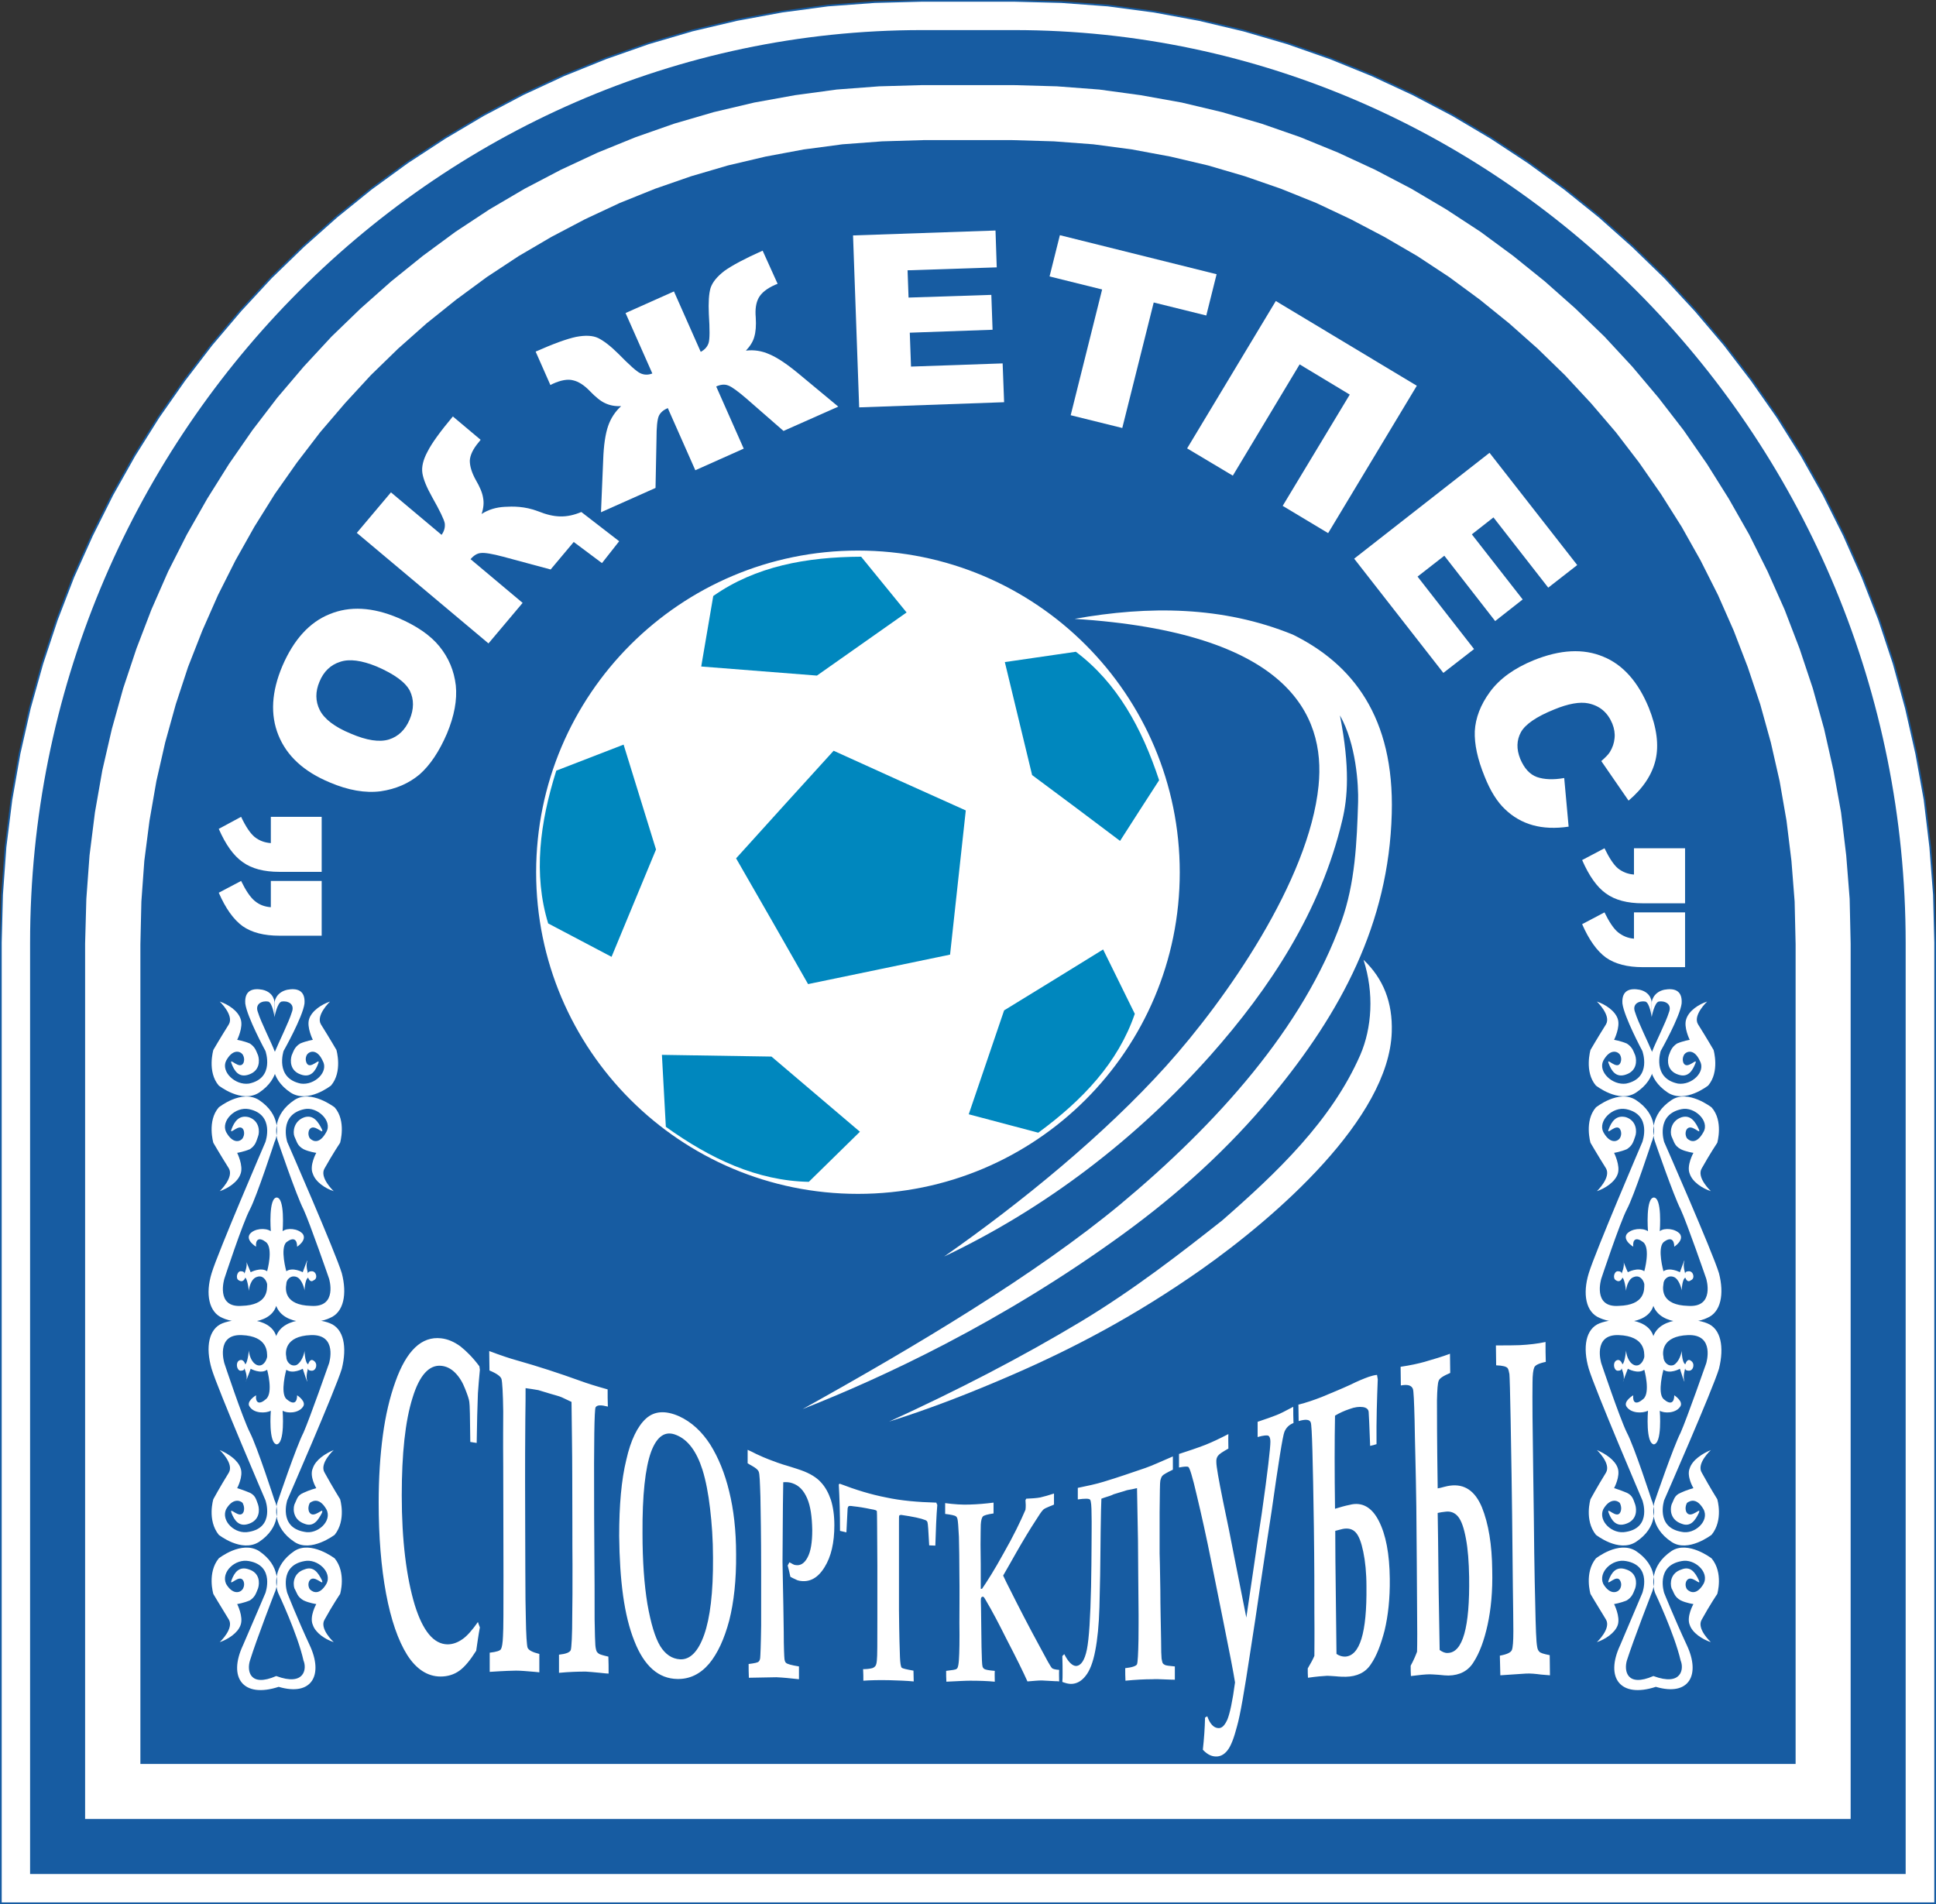 <?xml version="1.0" encoding="utf-8"?>
<!-- Generator: Adobe Illustrator 13.0.0, SVG Export Plug-In . SVG Version: 6.00 Build 14948)  -->
<!DOCTYPE svg PUBLIC "-//W3C//DTD SVG 1.1 Tiny//EN" "http://www.w3.org/Graphics/SVG/1.1/DTD/svg11-tiny.dtd">
<svg version="1.1" baseProfile="tiny" id="Ebene_1" xmlns="http://www.w3.org/2000/svg" xmlns:xlink="http://www.w3.org/1999/xlink"
	 x="0px" y="0px" width="554.095px" height="545.034px" viewBox="0 0 554.095 545.034" xml:space="preserve">
<rect x="0" y="0" width="554.095" height="545.034" fill="#333333" stroke="none"/>
<polygon fill-rule="evenodd" fill="#FFFFFF" stroke="#175CA2" stroke-width="0.488" stroke-miterlimit="2.613" points="
	0.244,544.79 553.851,544.79 553.851,269.811 553.5,256.099 552.445,242.459 550.826,228.961 548.437,215.742 545.483,202.735 
	541.967,189.939 537.82,177.424 533.041,165.19 527.768,153.307 521.933,141.636 515.602,130.388 508.714,119.418 501.331,108.874 
	493.526,98.677 485.229,88.904 476.513,79.484 467.302,70.553 457.738,62.046 447.757,54.032 437.421,46.509 426.733,39.477 
	415.696,32.938 404.306,26.962 392.635,21.548 380.681,16.697 368.446,12.407 355.933,8.751 343.207,5.729 330.271,3.337 
	317.053,1.579 303.764,0.597 290.336,0.244 263.76,0.244 250.331,0.597 236.972,1.579 223.825,3.337 210.888,5.729 198.091,8.751 
	185.647,12.407 173.414,16.697 161.391,21.548 149.72,26.962 138.399,32.938 127.361,39.477 116.605,46.509 106.27,54.032 
	96.356,62.046 86.793,70.553 77.583,79.484 68.864,88.904 60.57,98.677 52.765,108.874 45.382,119.418 38.493,130.388 
	32.165,141.636 26.329,153.307 20.985,165.19 16.275,177.424 12.126,189.939 8.541,202.735 5.587,215.742 3.268,228.961 
	1.581,242.459 0.597,256.099 0.244,269.811 0.244,544.79 "/>
<path fill-rule="evenodd" fill="#175CA2" d="M8.611,536.422h536.801V269.88c0-143.712-114.812-261.269-255.217-261.269H263.9
	C123.494,8.611,8.611,126.168,8.611,269.88V536.422L8.611,536.422z"/>
<path fill-rule="evenodd" fill="#FFFFFF" d="M24.36,520.672h505.306V270.091l-0.283-12.795l-0.984-12.444l-1.474-12.305
	l-2.181-12.023l-2.674-11.882l-3.232-11.602l-3.796-11.389l-4.292-11.179l-4.851-10.897l-5.272-10.549l-5.836-10.263l-6.257-9.984
	l-6.679-9.633l-7.171-9.281l-7.523-8.93l-7.946-8.576l-8.364-8.087l-8.721-7.733l-9.068-7.312l-9.352-6.891l-9.773-6.396
	l-9.981-5.906l-10.336-5.414l-10.616-4.922l-10.828-4.43l-11.108-3.867l-11.32-3.304l-11.529-2.742l-11.742-2.108l-11.883-1.618
	L302.5,24.712l-12.514-0.352h-25.945l-12.445,0.352l-12.094,0.914l-11.953,1.618l-11.671,2.108l-11.601,2.742l-11.32,3.304
	l-11.037,3.867l-10.898,4.43l-10.545,4.922l-10.336,5.414l-10.055,5.906l-9.702,6.396l-9.35,6.891l-9.07,7.312l-8.72,7.733
	l-8.366,8.087l-7.944,8.576l-7.593,8.93l-7.101,9.281l-6.68,9.633l-6.257,9.984l-5.835,10.263l-5.343,10.549l-4.781,10.897
	l-4.289,11.179l-3.796,11.389l-3.235,11.602l-2.742,11.882l-2.11,12.023l-1.546,12.305l-0.914,12.444l-0.352,12.795V520.672
	L24.36,520.672z M40.179,504.922h473.737V270.301l-0.28-12.232l-0.917-11.672l-1.405-11.46l-1.969-11.319l-2.529-11.109
	l-3.023-10.897l-3.587-10.687l-4.008-10.406l-4.498-10.194l-4.993-9.915l-5.414-9.631l-5.906-9.352l-6.256-9l-6.679-8.719
	l-7.103-8.295l-7.451-8.017l-7.807-7.594l-8.155-7.241l-8.435-6.819l-8.789-6.47l-9.071-5.975l-9.419-5.483l-9.635-5.063
	l-9.841-4.641l-10.126-4.077l-10.336-3.587l-10.546-3.093L334.98,44.82l-10.967-2.038l-11.111-1.477l-11.246-0.844l-11.883-0.352
	h-25.521l-11.813,0.352l-11.319,0.844l-11.109,1.477l-10.897,2.038l-10.757,2.532l-10.545,3.093l-10.336,3.587l-10.125,4.077
	l-9.913,4.641l-9.631,5.063l-9.352,5.483l-9.07,5.975l-8.788,6.47l-8.507,6.819l-8.155,7.241l-7.805,7.594l-7.383,8.017
	l-7.101,8.295l-6.679,8.719l-6.329,9l-5.835,9.352l-5.413,9.631l-4.992,9.915l-4.499,10.194l-4.079,10.406l-3.515,10.687
	l-3.023,10.897l-2.53,11.109l-1.969,11.319l-1.477,11.46l-0.845,11.672l-0.281,12.232V504.922L40.179,504.922z"/>
<path fill-rule="evenodd" fill="#FFFFFF" d="M245.549,157.597c50.902,0,92.105,41.201,92.105,92.105
	c0,50.833-41.203,92.036-92.105,92.036c-50.832,0-92.102-41.202-92.102-92.036C153.447,198.797,194.717,157.597,245.549,157.597
	L245.549,157.597z M245.549,160.761c49.146,0,88.939,39.795,88.939,88.941c0,49.074-39.793,88.941-88.939,88.941
	c-49.074,0-88.94-39.867-88.94-88.941C156.609,200.556,196.475,160.761,245.549,160.761L245.549,160.761z"/>
<path fill-rule="evenodd" fill="#FFFFFF" d="M245.409,159.355c49.917,0,90.417,40.568,90.417,90.487
	c0,49.992-40.5,90.486-90.417,90.486c-49.99,0-90.487-40.494-90.487-90.486C154.922,199.923,195.419,159.355,245.409,159.355
	L245.409,159.355z"/>
<polygon fill-rule="evenodd" fill="#0087BE" points="238.589,214.898 257.501,223.476 276.415,231.983 274.165,252.584 
	271.915,273.254 251.597,277.477 231.277,281.691 221.012,263.692 210.676,245.695 224.599,230.296 238.589,214.898 "/>
<path fill-rule="evenodd" fill="#0087BE" d="M233.809,193.383l-33.115-2.601l3.443-20.178c12.094-8.507,26.647-11.181,42.327-11.25
	l13.006,15.959L233.809,193.383L233.809,193.383z"/>
<path fill-rule="evenodd" fill="#0087BE" d="M187.757,243.164l-12.727,30.725l-18.14-9.562c-4.288-14.061-2.391-28.756,2.321-43.732
	l19.265-7.454L187.757,243.164L187.757,243.164z"/>
<path fill-rule="evenodd" fill="#0087BE" d="M220.801,302.437l25.311,21.515l-14.625,14.341
	c-14.764-0.283-28.193-6.607-40.919-15.75l-1.125-20.598L220.801,302.437L220.801,302.437z"/>
<path fill-rule="evenodd" fill="#0087BE" d="M287.383,289.215c9.423-5.765,18.912-11.604,28.335-17.436
	c3.024,6.189,6.044,12.305,9.068,18.42c-4.78,13.99-14.975,24.751-27.63,34.028c-6.611-1.759-13.289-3.513-19.898-5.272
	C280.635,309.044,284.009,299.126,287.383,289.215L287.383,289.215z"/>
<path fill-rule="evenodd" fill="#0087BE" d="M295.396,221.859c-2.6-10.757-5.201-21.585-7.805-32.343
	c6.824-0.984,13.572-1.969,20.322-2.953c11.809,8.859,18.912,21.867,23.834,36.772c-3.726,5.765-7.454,11.53-11.18,17.367
	C312.201,234.375,303.834,228.117,295.396,221.859L295.396,221.859z"/>
<path fill-rule="evenodd" fill="#FFFFFF" d="M307.56,177.143c60.678,3.867,71.928,27.069,69.817,47.81
	c-2.741,27.14-26.505,61.168-43.59,80.154c-17.86,19.823-41.553,39.159-63.56,54.559c29.319-13.923,55.051-33.819,76.215-57.586
	c16.944-19.121,31.568-41.128,37.754-67.425c1.477-6.186,2.252-14.834-0.701-29.88c4.639,8.086,5.344,19.968,5.202,24.819
	c-0.351,11.46-0.843,23.202-4.78,34.17c-10.828,30.374-35.718,58.004-63.14,80.854c-24.393,20.253-58.705,40.71-91.048,58.711
	c22.148-8.718,56.669-24.541,91.966-50.271c15.605-11.394,29.808-24.185,42.324-39.308c19.756-23.901,33.466-49.354,34.31-80.852
	c0.775-27.563-11.18-42.819-28.335-51.257C349.959,173.487,328.795,173.347,307.56,177.143L307.56,177.143z"/>
<path fill-rule="evenodd" fill="#FFFFFF" d="M254.479,406.916c19.544-8.933,37.896-18.42,54.981-28.688
	c15.045-9.068,28.686-19.688,40.355-28.897c15.68-13.707,31.286-28.547,39.515-47.385c3.304-7.666,4.005-17.651,0.914-27.212
	c5.693,5.414,8.367,12.23,8.084,20.672c-0.772,24.744-33.186,52.94-54.419,67.916c-19.124,13.43-36.771,22.641-54.066,30.164
	C278.032,398.617,266.361,403.188,254.479,406.916L254.479,406.916z"/>
<path fill-rule="evenodd" fill="#FFFFFF" d="M94.387,223.968c-7.452-3.093-12.303-7.593-14.695-13.5
	c-2.39-5.905-1.969-12.514,1.125-19.826c3.234-7.522,7.735-12.516,13.5-14.835c5.765-2.392,12.305-2.039,19.617,1.054
	c5.272,2.25,9.281,4.991,11.882,8.226c2.601,3.234,4.148,6.891,4.64,11.109c0.421,4.148-0.423,8.718-2.532,13.781
	c-2.18,5.062-4.78,9-7.804,11.671c-3.093,2.602-6.82,4.218-11.179,4.852C104.511,227.063,99.66,226.219,94.387,223.968
	L94.387,223.968z M100.363,209.978c4.571,1.969,8.227,2.53,10.968,1.688c2.673-0.845,4.641-2.742,5.906-5.695
	c1.266-3.024,1.266-5.765,0.071-8.226c-1.266-2.461-4.43-4.782-9.493-6.962c-4.288-1.758-7.803-2.25-10.475-1.336
	c-2.672,0.844-4.711,2.743-5.906,5.696c-1.195,2.813-1.195,5.554,0.071,8.085C92.77,205.757,95.723,208.078,100.363,209.978
	L100.363,209.978z"/>
<path fill-rule="evenodd" fill="#FFFFFF" d="M164.203,155.136l-6.609,7.875l-13.569-3.656c-3.164-0.844-5.343-1.197-6.398-1.055
	c-1.054,0.071-2.038,0.703-2.953,1.758l14.905,12.514l-9.772,11.602l-37.685-31.64l9.773-11.6l14.484,12.163
	c0.772-1.054,1.054-2.18,0.914-3.304c-0.211-1.126-1.406-3.587-3.585-7.453c-1.618-2.883-2.532-5.134-2.813-6.892
	c-0.282-1.756,0.21-3.866,1.477-6.186c1.195-2.392,3.656-5.765,7.241-10.055l7.945,6.68l-0.494,0.633
	c-1.686,1.969-2.53,3.797-2.601,5.343c0,1.616,0.563,3.445,1.689,5.485c1.193,2.038,1.897,3.725,2.108,5.132
	c0.281,1.406,0.14,2.953-0.423,4.641c1.969-1.266,4.148-1.899,6.54-2.04c2.39-0.14,5.765-0.21,9.631,1.266
	c4.711,1.897,8.157,1.969,12.375,0.21l10.828,8.367l-4.922,6.257L164.203,155.136L164.203,155.136z"/>
<path fill-rule="evenodd" fill="#FFFFFF" d="M239.924,116.395l-15.678,6.961l-10.547-9.21c-2.532-2.181-4.288-3.445-5.272-3.798
	c-1.055-0.421-2.18-0.281-3.445,0.281l7.875,17.789l-13.852,6.188l-7.874-17.789c-1.336,0.563-2.179,1.337-2.603,2.321
	c-0.421,1.055-0.632,3.164-0.632,6.469l-0.28,14.062l-15.609,6.961l0.633-15.047c0.14-4.148,0.632-7.383,1.406-9.632
	c0.773-2.25,2.038-4.148,3.727-5.695c-1.758,0.071-3.234-0.211-4.571-0.843c-1.266-0.563-2.741-1.758-4.359-3.447
	c-1.617-1.687-3.233-2.741-4.781-3.091c-1.547-0.423-3.515-0.071-5.835,0.982l-0.703,0.353l-4.219-9.563
	c5.063-2.25,8.929-3.656,11.601-4.219c2.602-0.492,4.711-0.422,6.328,0.352c1.547,0.774,3.516,2.25,5.837,4.57
	c3.093,3.164,5.132,4.992,6.186,5.484c1.056,0.491,2.18,0.562,3.445,0.069l-7.664-17.296l13.852-6.188l7.663,17.297
	c1.195-0.634,1.899-1.477,2.25-2.532c0.351-1.124,0.351-3.867,0.071-8.296c-0.142-3.304,0-5.765,0.49-7.452
	c0.563-1.689,1.899-3.306,4.008-4.922c2.179-1.548,5.835-3.517,10.897-5.767l4.29,9.491l-0.703,0.282
	c-2.39,1.055-3.938,2.321-4.711,3.727c-0.773,1.405-1.055,3.304-0.843,5.625c0.14,2.319,0,4.148-0.423,5.554
	c-0.353,1.335-1.195,2.673-2.391,3.938c2.319-0.282,4.57,0.07,6.749,1.055c2.18,0.914,4.922,2.743,8.086,5.344L239.924,116.395
	L239.924,116.395z"/>
<polygon fill-rule="evenodd" fill="#FFFFFF" points="244.145,67.39 284.922,65.984 285.273,76.531 259.752,77.374 260.033,85.177 
	283.726,84.406 284.08,94.389 260.386,95.232 260.736,104.934 286.962,104.021 287.383,115.13 245.901,116.607 244.145,67.39 "/>
<polygon fill-rule="evenodd" fill="#FFFFFF" points="303.342,67.319 348.199,78.498 345.246,90.31 330.2,86.585 321.203,122.512 
	306.438,118.855 315.435,82.858 300.389,79.131 303.342,67.319 "/>
<polygon fill-rule="evenodd" fill="#FFFFFF" points="380.121,152.604 367.112,144.8 386.308,112.951 371.963,104.302 
	352.841,136.153 339.762,128.348 365.144,86.162 405.499,110.419 380.121,152.604 "/>
<polygon fill-rule="evenodd" fill="#FFFFFF" points="426.313,129.613 451.411,161.745 443.114,168.213 427.435,148.104 
	421.249,152.957 435.802,171.589 427.927,177.775 413.374,159.073 405.712,165.049 421.883,185.79 413.095,192.611 387.571,159.916 
	426.313,129.613 "/>
<path fill-rule="evenodd" fill="#FFFFFF" d="M447.686,222.703l1.265,13.921c-3.797,0.563-7.242,0.422-10.262-0.421
	c-3.024-0.843-5.697-2.391-7.946-4.57c-2.252-2.11-4.218-5.273-5.835-9.352c-2.04-4.991-2.953-9.281-2.813-13.006
	c0.209-3.727,1.615-7.524,4.359-11.251c2.74-3.725,6.887-6.749,12.584-9.07c7.521-3.022,14.133-3.373,19.826-0.983
	c5.693,2.319,9.982,7.241,13.006,14.554c2.32,5.765,2.953,10.757,1.969,14.975c-0.984,4.22-3.584,8.156-7.733,11.672l-7.804-11.32
	c1.196-1.054,2.039-1.898,2.461-2.602c0.775-1.266,1.196-2.531,1.334-3.938c0.143-1.335-0.07-2.742-0.63-4.148
	c-1.339-3.235-3.587-5.132-6.891-5.835c-2.39-0.492-5.694,0.069-9.772,1.758c-5.064,2.04-8.227,4.219-9.494,6.468
	c-1.264,2.321-1.334,4.853-0.209,7.664c1.127,2.672,2.67,4.43,4.781,5.203C441.921,223.125,444.521,223.266,447.686,222.703
	L447.686,222.703z"/>
<path fill-rule="evenodd" fill="#FFFFFF" d="M92.068,252.163v15.677H79.974c-4.43,0-7.944-0.912-10.547-2.74
	c-2.601-1.898-4.851-5.062-6.818-9.563l6.397-3.375c1.336,2.743,2.601,4.64,3.867,5.696c1.337,1.124,2.812,1.687,4.641,1.827v-7.523
	H92.068L92.068,252.163z M92.068,233.812v15.749H79.974c-4.43,0-7.944-0.914-10.547-2.812c-2.601-1.829-4.851-4.993-6.818-9.492
	l6.397-3.445c1.336,2.812,2.601,4.711,3.867,5.765c1.337,1.056,2.812,1.618,4.641,1.758v-7.523H92.068L92.068,233.812z"/>
<path fill-rule="evenodd" fill="#FFFFFF" d="M482.276,261.163v15.681h-12.092c-4.43,0-7.945-0.917-10.549-2.744
	c-2.599-1.898-4.851-5.062-6.819-9.563l6.398-3.374c1.339,2.742,2.603,4.64,3.866,5.695c1.339,1.054,2.815,1.688,4.572,1.827v-7.522
	H482.276L482.276,261.163z M482.276,242.812v15.749h-12.092c-4.43,0-7.945-0.912-10.549-2.812c-2.599-1.829-4.851-5.062-6.819-9.563
	l6.398-3.375c1.339,2.743,2.603,4.711,3.866,5.766c1.339,1.054,2.815,1.617,4.572,1.758v-7.524H482.276L482.276,242.812z"/>
<path fill-rule="evenodd" fill="#FFFFFF" d="M136.783,464.287c0.14,0.492,0.351,0.984,0.562,1.544
	c-0.422,2.185-0.703,4.362-1.054,6.682c-1.688,2.67-3.234,4.571-4.78,5.697c-1.547,1.126-3.376,1.686-5.414,1.686
	c-3.727,0-6.961-2.11-9.563-6.189c-2.601-4.146-4.64-10.053-6.046-17.577c-1.406-7.592-2.11-16.242-2.11-26.086
	c0-7.026,0.423-13.425,1.196-19.189c0.772-5.765,1.969-10.828,3.586-15.331c3.164-8.928,7.522-13.074,13.076-12.44
	c1.898,0.209,3.727,0.984,5.554,2.319c1.758,1.403,3.587,3.23,5.414,5.691c0.071,0.351,0.071,0.634,0.14,0.984
	c-0.211,2.319-0.422,4.571-0.562,6.749c-0.142,3.802-0.281,8.509-0.351,14.206c-0.634-0.074-1.268-0.21-1.829-0.283
	c-0.07-6.959-0.142-10.828-0.281-11.462c-0.071-0.701-0.492-1.969-1.195-3.723c-0.704-1.827-1.616-3.377-2.882-4.645
	c-1.195-1.193-2.532-1.827-3.938-1.963c-3.445-0.356-6.259,2.67-8.226,9.137c-2.11,6.681-3.095,16.032-3.095,27.98
	c0,12.871,1.336,23.416,3.727,31.358c2.321,7.457,5.414,11.179,9.352,11.253c1.477,0,2.882-0.492,4.288-1.477
	C133.69,468.292,135.165,466.606,136.783,464.287L136.783,464.287z M173.976,402.627c-1.969-0.498-3.094-0.498-3.515,0.209
	c-0.352,0.634-0.492,9.912-0.422,27.772c0,0.634,0,5.272,0.07,13.923c0.071,6.324,0.071,12.655,0.071,18.979
	c0.07,4.079,0.14,6.54,0.21,7.383c0.071,0.843,0.211,1.409,0.352,1.76c0.14,0.283,0.351,0.492,0.632,0.701
	c0.282,0.209,1.195,0.492,2.741,0.843c0.071,1.618,0.071,3.236,0.071,4.854c-0.351,0-1.194-0.074-2.39-0.216
	c-1.828-0.209-3.233-0.276-4.148-0.351c-2.249,0-4.781,0.074-7.663,0.351c0-1.753,0-3.513,0-5.198
	c1.967-0.209,3.093-0.634,3.374-1.335c0.211-0.708,0.422-4.079,0.422-9.985c0.07-3.027,0.07-7.808,0.07-14.415
	c-0.07-6.607,0-15.043-0.07-25.311c0-7.1-0.14-14.2-0.211-21.306c-0.914-0.419-1.829-0.843-2.672-1.262
	c-0.281-0.142-0.563-0.215-0.913-0.351c-2.04-0.565-4.009-1.199-5.906-1.76c-1.266-0.209-2.461-0.424-3.656-0.565
	c0,1.901,0,4.854-0.071,8.718c-0.069,7.247-0.069,13.289-0.069,18.211c0,10.478,0.069,18.912,0.069,25.385
	c0,6.466,0.071,10.97,0.142,13.431c0.069,4.922,0.282,7.801,0.492,8.502c0.28,0.775,1.406,1.342,3.375,1.834
	c0,1.753,0,3.513,0,5.272c0,0-0.423-0.074-1.266-0.142c-2.391-0.216-4.219-0.351-5.414-0.351c-0.774,0-3.235,0.067-7.523,0.351
	c0-1.827,0-3.654,0-5.488c1.898-0.209,3.024-0.56,3.235-1.052c0.281-0.492,0.492-1.76,0.563-3.654
	c0.14-1.969,0.14-7.733,0.14-17.368c0-12.938-0.071-23.342-0.071-31.217c-0.069-7.808,0-13.08,0-15.75
	c-0.069-5.414-0.28-8.509-0.492-9.278c-0.211-0.775-1.406-1.618-3.445-2.461c0-1.833-0.071-3.729-0.071-5.556
	c3.376,1.262,6.119,2.179,7.946,2.671c5.976,1.686,12.023,3.654,18.069,5.838c1.898,0.701,4.57,1.545,7.874,2.461
	C173.905,399.391,173.905,401.009,173.976,402.627L173.976,402.627z M193.873,480.596c-5.344-0.067-9.492-3.654-12.303-10.828
	c-1.477-3.654-2.532-8.017-3.235-13.006c-0.703-5.063-1.054-10.754-1.124-17.085c0-8.786,0.633-16.101,2.038-21.798
	c1.266-5.691,3.234-9.629,5.626-11.813c2.391-2.178,5.554-2.387,9.421-0.701c3.585,1.618,6.607,4.43,8.999,8.158
	c2.319,3.728,4.148,8.157,5.414,13.43c1.266,5.132,1.967,11.105,1.967,17.929c0.071,7.383-0.632,13.707-1.967,18.979
	c-1.405,5.272-3.305,9.426-5.766,12.379C200.413,479.194,197.388,480.67,193.873,480.596L193.873,480.596z M194.648,474.973
	c2.882,0.142,5.201-2.252,6.889-7.032s2.601-12.089,2.532-22.007c0-5.272-0.352-9.985-0.844-14.132
	c-0.492-4.221-1.195-7.942-2.18-11.111c-1.688-5.272-4.148-8.576-7.454-9.911c-3.162-1.335-5.552,0.283-7.241,4.78
	c-1.687,4.645-2.53,12.446-2.461,23.342c0,7.949,0.492,14.698,1.408,20.254c0.982,5.549,2.179,9.561,3.656,12.021
	C190.429,473.564,192.327,474.832,194.648,474.973L194.648,474.973z M214.333,480.246c-0.071-1.335-0.071-2.67-0.071-3.938
	c1.758-0.209,2.671-0.425,2.882-0.701c0.211-0.209,0.353-0.492,0.421-0.984c0.071-0.701,0.21-3.87,0.282-9.352
	c0-5.556,0-10.902,0-16.033c0-9.702-0.14-16.66-0.211-20.808c-0.14-4.22-0.211-6.613-0.492-7.173
	c-0.211-0.566-0.843-1.053-1.829-1.618c-0.49-0.283-0.912-0.492-1.335-0.775c0-1.262,0-2.603,0-3.863
	c0.845,0.351,1.617,0.774,2.461,1.193c1.477,0.701,2.672,1.193,3.585,1.55c1.266,0.486,3.235,1.262,5.977,2.037
	c1.477,0.492,2.53,0.774,3.234,1.052c2.601,0.917,4.499,2.11,5.694,3.445c1.266,1.335,2.179,3.027,2.882,5.063
	c0.633,2.042,0.984,4.43,0.984,7.241c0,4.996-0.914,9.001-2.812,12.027c-1.897,3.089-4.288,4.424-7.241,3.864
	c-0.352-0.067-0.775-0.209-1.126-0.425c-0.492-0.209-0.913-0.418-1.405-0.701c-0.211-1.052-0.492-2.178-0.774-3.236
	c0.14-0.276,0.351-0.627,0.492-0.91c0.352,0.142,0.634,0.351,0.914,0.492c0.281,0.142,0.563,0.283,0.773,0.283
	c1.406,0.276,2.601-0.425,3.517-2.185c0.913-1.686,1.335-4.288,1.335-7.801c-0.071-3.87-0.492-6.891-1.477-9.143
	s-2.319-3.654-4.218-4.288c-0.773-0.283-1.618-0.351-2.603-0.283c-0.069,4.43-0.14,8.582-0.14,12.379
	c0,3.796-0.071,7.309-0.071,10.403c0,2.11,0.21,8.792,0.352,20.105c0,4.504,0.14,7.106,0.211,7.74
	c0.071,0.492,0.211,0.91,0.421,1.052c0.282,0.351,1.547,0.701,3.727,1.052c0,1.2,0,2.394,0,3.661
	c-2.532-0.283-4.711-0.492-6.468-0.566C221.435,480.104,218.761,480.178,214.333,480.246L214.333,480.246z M247.097,481.088
	c0-1.126,0-2.178-0.071-3.304c0.845,0,1.758-0.067,2.603-0.283c0.422-0.135,0.703-0.351,0.914-0.627
	c0.21-0.283,0.352-0.775,0.421-1.618c0.142-1.059,0.142-5.063,0.142-12.021c0-4.996,0-10.06,0-15.19
	c-0.07-10.127-0.07-15.258-0.142-15.467c0-0.21-0.563-0.425-1.546-0.566c-1.969-0.418-3.727-0.701-5.132-0.843
	c-0.844-0.142-1.336-0.142-1.407,0c-0.14,0.074-0.21,0.283-0.282,0.566c0,0.351-0.14,2.67-0.351,6.891
	c-0.632-0.142-1.195-0.283-1.829-0.425c0-5.131-0.14-9.561-0.351-13.289c0.071-0.067,0.141-0.142,0.282-0.209
	c4.57,1.759,8.929,3.095,13.289,3.938c4.217,0.916,9.069,1.335,14.343,1.477c0.069,0.209,0.14,0.418,0.28,0.634
	c-0.28,3.304-0.421,7.241-0.562,11.671c-0.563,0-1.195-0.074-1.758-0.074c-0.211-4.073-0.353-6.257-0.492-6.607
	c-0.071-0.283-0.281-0.492-0.634-0.634c-1.193-0.492-3.515-0.984-6.889-1.477c-0.282,0-0.492,0.074-0.563,0.215
	c-0.07,0.136-0.07,0.77-0.07,1.969c0,4.147,0,8.361,0,12.515c0,4.214,0,8.435,0,12.581c0.07,7.315,0.21,11.745,0.281,13.431
	c0.071,1.618,0.211,2.67,0.492,3.027c0.211,0.209,1.335,0.492,3.375,0.843c0,0.984,0.071,2.036,0.071,3.088
	c-2.11-0.209-4.43-0.276-6.82-0.351C251.597,480.879,249.065,480.947,247.097,481.088L247.097,481.088z M270.861,481.372
	c-0.071-1.052-0.071-2.036-0.071-3.095c1.758-0.209,2.812-0.351,2.953-0.56c0.21-0.074,0.28-0.283,0.351-0.425
	c0.142-0.351,0.282-1.052,0.352-2.178c0.14-1.969,0.211-5.488,0.14-10.619c0-4.571,0.071-9.136,0-13.64
	c0-4.355-0.071-8.017-0.14-10.97c-0.142-2.879-0.281-4.639-0.423-5.131c-0.069-0.283-0.209-0.56-0.421-0.701
	c-0.351-0.283-1.406-0.492-3.093-0.702c0-1.058,0-2.042,0-3.094c2.532,0.351,4.922,0.492,6.891,0.418
	c2.461-0.067,4.782-0.277,6.96-0.56c0,1.052,0,2.036,0,3.095c-1.827,0.276-2.812,0.56-3.093,0.91
	c-0.282,0.351-0.492,1.126-0.563,2.319c0,0.775-0.068,2.677-0.068,5.765c0.068,3.027,0.068,7.248,0.068,12.588
	c0.142,0,0.211,0,0.353,0c1.405-2.036,3.517-5.34,6.187-10.194c2.811-4.922,4.851-9.143,6.256-12.446
	c0.071-0.492,0.071-0.91,0.071-1.402c0-0.425-0.071-0.917-0.071-1.336c0.071-0.141,0.143-0.282,0.213-0.424
	c1.547-0.068,2.883-0.142,4.008-0.351c1.193-0.283,2.461-0.634,3.938-1.126c0,1.052,0,2.11,0,3.162
	c-0.421,0.215-0.846,0.351-1.196,0.492c-1.056,0.425-1.618,0.707-1.897,0.984c-0.563,0.566-1.268,1.691-2.249,3.236
	c-1.477,2.252-3.308,5.272-5.485,9.068c-1.196,2.178-2.531,4.43-3.725,6.54c0.631,1.335,1.264,2.67,1.969,4.005
	c2.391,4.78,5.201,10.269,8.576,16.458c1.898,3.58,3.023,5.623,3.445,6.041c0.209,0.216,0.914,0.425,2.039,0.492
	c-0.07,1.059,0,2.185,0,3.304c-0.354-0.067-0.775-0.067-1.125-0.067c-1.336-0.067-2.604-0.142-3.867-0.209
	c-1.055,0-2.391,0.142-4.079,0.276c-1.126-2.528-3.162-6.675-6.048-12.23c-2.036-4.079-4.005-7.875-5.974-11.179
	c-0.28-0.492-0.423-0.701-0.563-0.775c-0.07-0.067-0.141-0.067-0.21-0.067c-0.211,0-0.422,0.142-0.492,0.418
	c-0.071,0.216-0.071,1.2,0,2.953c0.07,3.661,0.07,7.315,0.14,11.044c0.07,3.162,0.142,5.057,0.281,5.549
	c0.071,0.283,0.281,0.566,0.492,0.708c0.281,0.209,1.266,0.418,3.022,0.56c-0.067,0.984,0,2.043,0,3.095
	c-2.106-0.209-4.499-0.283-7.1-0.283C276.275,481.088,274.023,481.23,270.861,481.372L270.861,481.372z M325.42,425.969
	c-0.914,0.21-1.827,0.419-2.744,0.561c-0.209,0.067-0.563,0.142-0.914,0.283c-1.051,0.282-2.039,0.633-3.02,0.91
	c-0.426,0.215-0.775,0.351-1.197,0.492c-1.126,0.351-1.969,0.634-2.319,0.775c-0.071,1.268-0.142,4.361-0.212,9.283
	c-0.071,4.781-0.071,8.995-0.143,12.582c-0.066,3.587-0.138,6.749-0.209,9.21c-0.141,5.063-0.563,9.21-1.196,12.446
	c-0.63,3.304-1.548,5.697-2.741,7.174c-1.196,1.544-2.602,2.319-4.217,2.319c-0.705,0-1.547-0.209-2.461-0.566
	c0.07-0.843,0.07-1.686,0.07-2.461c0-1.335,0-3.021-0.07-4.922c0.139-0.209,0.351-0.351,0.563-0.56
	c1.123,2.252,2.32,3.378,3.375,3.378c1.406-0.074,2.461-1.618,3.092-4.713c0.633-3.162,0.984-9.143,1.196-18.002
	c0.071-4.43,0.138-8.367,0.138-11.813s0.071-6.324,0-8.718c0-2.528-0.138-4.005-0.421-4.355c-0.28-0.352-1.477-0.352-3.513-0.074
	c0-1.052,0-2.178,0-3.304c2.67-0.56,5.131-1.052,7.383-1.754c4.005-1.199,8.014-2.603,11.951-3.938c2.039-0.707,4.57-1.9,7.875-3.31
	c0,1.268,0,2.535,0,3.796c-1.76,0.849-2.744,1.409-3.024,1.76s-0.421,0.775-0.563,1.335c-0.141,0.566-0.141,3.587-0.209,9.143
	c0,5.556,0,9.419,0,11.738c0,0.492,0.139,4.012,0.209,10.552c0,4.78,0.143,9.486,0.213,14.199c0,2.953,0.07,4.713,0.139,5.347
	c0.141,0.701,0.212,1.119,0.354,1.335c0.139,0.209,0.351,0.351,0.631,0.492c0.283,0.142,1.196,0.283,2.814,0.418
	c0,1.268,0,2.535,0,3.796c-0.354,0-1.126,0-2.391-0.067c-1.76-0.067-3.165-0.142-4.078-0.067c-2.252,0-4.781,0.135-7.666,0.418
	c-0.068-1.193-0.068-2.387-0.068-3.587c1.969-0.209,3.162-0.627,3.375-1.126c0.209-0.56,0.351-2.946,0.422-7.167
	c0-2.11,0.07-5.488,0-10.194c-0.071-4.713-0.071-10.761-0.143-18.069C325.629,435.949,325.49,430.959,325.42,425.969L325.42,425.969
	z M370.206,407.334c-1.268,0.492-2.109,1.335-2.602,2.534c-0.492,1.194-1.687,8.786-3.655,22.635
	c-1.055,7.032-2.181,13.997-3.165,20.813c-0.984,6.749-1.969,13.431-3.021,20.038c-1.618,10.687-2.814,17.651-3.728,20.813
	c-0.844,3.229-1.687,5.556-2.742,6.891c-1.055,1.335-2.321,1.895-3.795,1.686c-1.127-0.142-2.182-0.775-3.236-1.895
	c0.351-3.169,0.563-6.189,0.633-9.217c0.21-0.135,0.422-0.209,0.635-0.351c0.771,2.185,1.826,3.304,3.162,3.378
	c1.055,0.067,1.827-0.775,2.602-2.461c0.702-1.76,1.477-5.272,2.179-10.619c-0.421-2.744-1.547-8.509-3.304-17.227
	c-0.844-4.214-1.969-9.77-3.375-16.802c-1.547-7.808-3.023-14.341-4.288-19.614c-1.196-5.204-2.04-7.875-2.39-8.016
	c-0.283-0.21-1.197-0.142-2.674,0.141c0-1.267,0-2.602,0-3.869c2.603-0.843,5.135-1.686,7.524-2.603
	c2.107-0.843,4.288-1.896,6.608-3.095c-0.071,1.341,0,2.744,0,4.152c-1.615,0.911-2.603,1.545-2.953,2.037
	c-0.352,0.424-0.563,1.058-0.492,1.9c0,1.126,0.633,4.781,1.897,11.038c1.126,5.34,2.251,10.828,3.307,16.384
	c1.123,5.623,2.249,11.246,3.374,17.011c0.702-4.922,1.477-9.77,2.179-14.766c0.704-4.989,1.477-10.053,2.251-15.116
	c1.687-11.813,2.459-18.703,2.459-20.457c0-0.916-0.209-1.477-0.561-1.691c-0.351-0.209-1.337-0.136-3.094,0.356
	c0-1.477,0-2.953,0-4.361c2.531-0.843,4.288-1.477,5.343-1.896c0.984-0.356,2.603-1.199,4.852-2.393
	C370.136,404.24,370.136,405.79,370.206,407.334L370.206,407.334z M382.09,431.875c1.405-0.424,2.812-0.849,4.218-1.125
	c3.516-0.917,6.327,0.701,8.296,4.564c2.04,3.943,3.091,9.493,3.162,16.6c0.071,5.69-0.489,10.612-1.477,14.759
	c-1.056,4.079-2.319,7.383-3.935,9.702c-1.547,2.394-4.008,3.52-7.174,3.587c-0.63,0-1.617,0-2.882-0.135
	c-1.126-0.074-1.969-0.142-2.461-0.142c-1.265,0.067-3.092,0.209-5.485,0.56c-0.067-0.91-0.067-1.76-0.067-2.67
	c0.843-1.409,1.477-2.603,1.898-3.587c0-1.969,0.067-6.048,0-12.163c0-6.189,0-14.415-0.142-24.677
	c-0.142-9.635-0.28-16.876-0.422-21.866c-0.141-4.995-0.283-7.733-0.492-8.157c-0.351-0.844-1.477-0.917-3.445-0.352
	c0-1.617-0.07-3.168-0.07-4.712c2.319-0.561,4.5-1.335,6.678-2.179c2.674-1.125,5.485-2.251,8.367-3.586
	c1.828-0.917,3.517-1.618,5.064-2.179c0.842-0.282,1.614-0.492,2.39-0.565c0.071,0.424,0.142,0.843,0.212,1.268
	c-0.212,5.414-0.424,11.603-0.354,18.562c-0.563,0.209-1.193,0.351-1.827,0.492c-0.212-5.765-0.351-9.001-0.421-9.702
	c-0.071-0.775-0.635-1.268-1.689-1.409c-0.984-0.136-2.319,0-3.796,0.565c-1.477,0.492-2.882,1.126-4.146,1.896
	C381.948,412.54,381.948,421.325,382.09,431.875L382.09,431.875z M382.511,473.429c0.844,0.56,1.615,0.769,2.461,0.769
	c4.218-0.209,6.258-6.816,6.115-20.038c0-3.938-0.35-7.309-0.913-9.985c-0.563-2.737-1.265-4.564-2.181-5.549
	c-0.914-0.984-2.178-1.268-3.654-0.984c-0.775,0.209-1.477,0.351-2.179,0.56c0,5.556,0.067,11.179,0.139,16.802
	C382.299,455.852,382.37,461.967,382.511,473.429L382.511,473.429z M403.813,479.753c-0.07-0.984-0.07-1.969-0.07-2.953
	c0.842-1.544,1.405-2.879,1.826-4.005c0.071-2.252,0.071-6.823,0-13.714c-0.07-6.891-0.07-16.168-0.209-27.771
	c-0.141-10.755-0.421-18.98-0.492-24.609c-0.141-5.623-0.283-8.645-0.492-9.137c-0.421-1.058-1.547-1.335-3.445-0.984
	c0-1.759-0.07-3.587-0.07-5.346c2.812-0.419,5.063-0.911,6.82-1.403c2.67-0.775,5.063-1.477,7.312-2.325
	c0,1.833,0.071,3.66,0.071,5.487c-1.969,0.844-3.096,1.545-3.305,2.252c-0.283,0.628-0.421,2.529-0.492,5.623
	c0,3.163,0,11.53,0.209,25.17c0.426-0.068,1.127-0.209,1.828-0.425c0.704-0.209,1.268-0.276,1.688-0.351
	c4.149-0.56,7.171,1.477,9.14,6.189c1.897,4.713,2.882,10.687,2.953,18.069c0.141,5.906-0.352,11.111-1.336,15.608
	s-2.318,8.017-3.938,10.545c-1.547,2.603-4.008,3.87-7.24,3.938c-0.635,0-1.548-0.067-2.813-0.209
	c-1.196-0.067-1.969-0.142-2.531-0.142C407.96,479.261,406.133,479.47,403.813,479.753L403.813,479.753z M412.039,472.303
	c0.772,0.56,1.548,0.91,2.323,0.843c4.287-0.074,6.324-7.315,6.115-21.724c-0.071-4.295-0.354-8.017-0.914-10.97
	c-0.563-3.027-1.268-5.138-2.252-6.331c-0.914-1.126-2.178-1.618-3.654-1.402c-0.775,0.067-1.477,0.209-2.182,0.351
	c0.071,2.812,0.143,10.403,0.283,22.782C411.901,463.936,411.968,469.417,412.039,472.303L412.039,472.303z M429.403,479.544
	c-0.066-1.901-0.066-3.729-0.138-5.623c2.04-0.357,3.162-0.917,3.445-1.618c0.28-0.708,0.421-2.461,0.421-5.347
	c0-2.953-0.07-7.241-0.141-12.797c-0.071-5.55-0.143-12.372-0.213-20.53c-0.067-6.184-0.209-15.184-0.422-27.07
	c-0.138-8.011-0.279-12.44-0.35-13.215c-0.143-0.844-0.28-1.336-0.492-1.687c-0.352-0.492-1.406-0.774-3.305-0.843
	c0-1.9-0.07-3.802-0.07-5.697c2.953,0,5.272,0,6.82-0.073c2.673-0.136,5.131-0.419,7.383-0.911c0,1.901,0,3.797,0.07,5.697
	c-2.039,0.419-3.095,0.984-3.304,1.612c-0.283,0.634-0.492,2.042-0.492,4.294c-0.071,4.356,0,13.147,0.209,26.363
	c0.142,8.859,0.212,16.31,0.283,22.432c0.067,6.183,0.209,10.963,0.28,14.408c0.141,7.032,0.279,11.111,0.563,12.446
	c0.07,0.566,0.279,1.059,0.563,1.335c0.28,0.425,1.265,0.708,3.024,1.059c0,1.895,0.067,3.796,0.067,5.765
	c-0.843-0.074-1.686-0.142-2.528-0.209c-1.618-0.216-3.095-0.357-4.358-0.283C434.259,479.194,431.798,479.403,429.403,479.544
	L429.403,479.544z"/>
<path fill-rule="evenodd" fill="#FFFFFF" d="M74.138,312.766c-4.992,3.169-11.529-2.036-11.529-2.036
	c-3.376-3.938-1.549-10.194-1.549-10.194s1.829-3.162,4.432-7.315c1.545-2.596-2.603-6.533-2.603-6.533
	c2.321,0.769,5.203,2.596,5.975,4.989c0.844,2.319-0.983,5.974-0.983,5.974s1.827,0.283,3.656,1.059
	c1.546,1.052,1.756,2.11,2.319,3.371c0.492,1.551,0.492,4.43-2.601,5.488c-2.884,1.052-4.219-1.059-4.993-3.162
	c-0.771-2.043,2.391,2.104,3.445-0.216c0.492-1.335-0.281-2.387-0.281-2.387c-0.773-0.984-2.882-1.551-4.709,1.827
	c-1.547,3.162,2.601,7.1,6.539,6.54c7.522-1.551,4.709-9.352,4.709-9.352s-5.272-9.702-5.765-13.572
	c-0.281-3.938,2.321-4.43,4.922-3.938c3.445,0.775,3.445,3.654,3.445,3.654v4.153c0,0-0.563-4.153-1.829-4.43
	c-1.617-0.283-3.938,0.56-2.882,3.162c0.773,2.603,3.938,8.859,4.711,10.97C79.624,302.855,80.395,308.62,74.138,312.766
	L74.138,312.766z"/>
<path fill-rule="evenodd" fill="#FFFFFF" d="M83.208,312.766c4.991,3.169,11.53-2.036,11.53-2.036
	c3.375-3.938,1.547-10.194,1.547-10.194s-1.827-3.162-4.43-7.315c-1.547-2.596,2.603-6.533,2.603-6.533
	c-2.321,0.769-5.204,2.596-5.977,4.989c-0.773,2.319,1.055,5.974,1.055,5.974s-1.829,0.283-3.656,1.059
	c-1.618,1.052-1.829,2.11-2.392,3.371c-0.492,1.551-0.492,4.43,2.603,5.488c2.882,1.052,4.218-1.059,4.991-3.162
	c0.773-2.043-2.39,2.104-3.375-0.216c-0.562-1.335,0.21-2.387,0.21-2.387c0.774-0.984,2.883-1.551,4.43,1.827
	c1.829,3.162-2.319,7.1-6.257,6.54c-7.523-1.551-4.922-9.352-4.922-9.352s5.485-9.702,5.977-13.572
	c0.281-3.938-2.321-4.43-4.922-3.938c-3.445,0.775-3.656,3.654-3.656,3.654v4.153c0,0,0.774-4.153,2.038-4.43
	c1.618-0.283,3.938,0.56,2.882,3.162c-0.772,2.603-3.865,8.859-4.709,10.97C77.794,302.855,76.952,308.62,83.208,312.766
	L83.208,312.766z"/>
<path fill-rule="evenodd" fill="#FFFFFF" d="M79.06,342.79c2.601-0.276,1.827,9.635,1.827,9.635c1.337-1.058,4.43-0.775,5.767,0.775
	c1.264,1.827-1.618,3.654-1.618,3.654c0-2.042-0.984-2.885-3.093-1.268c-1.827,1.828,0,8.3,0,8.3
	c1.827-1.268,4.711,0.277,4.711,0.277c0.211-0.492,1.546-4.43,1.264-3.095c-0.491,1.268,0.282,3.587,0.282,3.587
	s-0.282-0.77,1.055-0.77c1.266,0,1.828,2.104,0.492,2.603c-1.055,0.843-1.547-0.775-1.547-0.775
	c-1.054,0.561-1.054,4.43-1.054,3.654c0-0.492-0.773-3.377-2.321-3.869c-1.616-0.561-2.882,0.775-2.882,2.042
	c-0.282,1.618-0.563,6.048,7.03,6.257c7.804,0.561,5.203-7.807,5.203-7.807s-5.484-15.886-7.312-19.823
	c-2.04-3.938-7.241-19.269-7.241-19.269c-0.845-2.104-1.618-7.869,4.639-12.022c4.711-3.162,11.531,2.11,11.531,2.11
	c3.375,3.87,1.547,10.127,1.547,10.127s-2.11,3.162-4.43,7.309c-1.616,2.603,2.601,6.54,2.601,6.54
	c-2.39-0.774-5.203-2.603-5.976-4.989c-1.055-2.319,0.984-5.98,0.984-5.98s-2.04-0.276-3.656-1.052
	c-1.829-1.058-1.829-2.042-2.603-3.654c-0.492-1.268-0.211-4.43,2.884-5.488c2.601-0.769,3.936,1.335,4.991,3.445
	c0.773,2.043-2.391-2.11-3.656,0.216c-0.563,1.335,0.211,2.387,0.211,2.387c1.055,1.053,2.882,1.545,4.711-1.827
	c1.828-3.162-2.602-7.315-6.257-6.54c-7.522,1.551-4.922,9.42-4.922,9.42s13.78,31.5,15.608,37.547
	c1.547,5.975,0.562,11.18-3.375,12.797c-3.657,1.828-13.289,2.32-15.398-3.445c-1.829,5.766-11.46,5.273-15.397,3.445
	c-3.867-1.617-4.922-6.822-3.093-12.797c1.827-6.047,15.396-37.547,15.396-37.547s2.813-7.869-4.709-9.42
	c-3.938-0.775-8.086,3.378-6.539,6.54c1.827,3.372,3.936,2.88,4.709,1.827c0,0,0.773-1.052,0.281-2.387
	c-1.055-2.326-4.217,1.827-3.445-0.216c0.774-2.11,2.109-4.214,4.993-3.445c3.093,1.059,3.093,4.221,2.601,5.488
	c-0.563,1.612-0.773,2.597-2.319,3.654c-1.829,0.775-3.656,1.052-3.656,1.052s1.827,3.661,0.983,5.98
	c-0.772,2.387-3.654,4.215-5.975,4.989c0,0,4.148-3.938,2.603-6.54c-2.603-4.146-4.432-7.309-4.432-7.309s-1.827-6.257,1.549-10.127
	c0,0,6.537-5.272,11.529-2.11c6.257,4.153,5.485,9.918,4.43,12.022c0,0-4.992,15.331-7.03,19.269
	c-2.11,3.938-7.312,19.823-7.312,19.823s-2.603,8.367,4.92,7.807c7.593-0.209,7.312-4.639,7.312-6.257
	c-0.281-1.267-1.335-2.603-2.882-2.042c-1.827,0.492-2.319,3.377-2.319,3.869c0,0.775-0.282-3.094-1.056-3.654
	c0,0-0.492,1.618-1.829,0.775c-1.053-0.498-0.491-2.603,0.492-2.603c1.336,0,1.055,0.77,1.055,0.77s1.055-2.319,0.563-3.587
	c-0.563-1.335,1.055,2.603,1.266,3.095c0,0,2.882-1.545,4.709-0.277c0,0,1.829-6.472-0.281-8.3
	c-2.038-1.617-3.093-0.774-2.882,1.268c0,0-3.093-1.827-1.756-3.654c1.264-1.551,4.428-1.833,5.976-0.775
	c0,0-0.774-9.911,1.829-9.635H79.06L79.06,342.79z"/>
<path fill-rule="evenodd" fill="#FFFFFF" d="M86.865,475.324c-1.688-7.592-7.241-19.337-7.241-19.337
	c-0.845-2.104-1.618-7.801,4.639-12.021c4.711-3.095,11.531,2.11,11.531,2.11c3.375,4.146,1.547,10.194,1.547,10.194
	s-2.11,3.095-4.43,7.315c-1.616,2.596,2.601,6.466,2.601,6.466c-2.39-0.775-5.203-2.603-5.976-4.922
	c-1.055-2.387,0.984-5.974,0.984-5.974s-2.04-0.283-3.656-1.059c-1.829-1.052-1.829-2.11-2.603-3.445
	c-0.492-1.544-0.211-4.43,2.884-5.414c2.601-1.052,3.936,0.984,4.991,3.095c0.773,2.11-2.391-2.11-3.656,0.283
	c-0.563,1.268,0.211,2.319,0.211,2.319c1.055,1.052,2.882,1.544,4.711-1.544c1.828-3.378-2.602-7.315-6.257-6.54
	c-7.522,1.335-4.922,9.136-4.922,9.136s2.742,7.032,6.397,14.907c4.008,8.509,0.705,14.766-8.858,11.954
	c-10.124,3.304-14.624-2.528-10.194-11.954c3.375-7.801,6.396-14.907,6.396-14.907s2.813-7.801-4.709-9.136
	c-3.938-0.775-8.086,3.162-6.539,6.54c1.827,3.088,3.936,2.596,4.709,1.544c0,0,0.773-1.052,0.281-2.319
	c-1.055-2.394-4.217,1.827-3.445-0.283c0.774-2.11,2.109-4.146,4.993-3.095c3.093,0.984,3.093,3.87,2.601,5.414
	c-0.563,1.335-0.773,2.394-2.319,3.445c-1.829,0.775-3.656,1.059-3.656,1.059s1.827,3.587,0.983,5.974
	c-0.772,2.319-3.654,4.146-5.975,4.922c0,0,4.148-3.87,2.603-6.466c-2.603-4.221-4.432-7.315-4.432-7.315s-1.827-6.048,1.549-10.194
	c0,0,6.537-5.205,11.529-2.11c6.257,4.221,5.485,9.918,4.43,12.021c0,0-5.132,13.222-7.03,19.337
	c-0.915,2.953-0.071,7.733,7.522,4.43C87.217,482.781,87.849,477.643,86.865,475.324L86.865,475.324z"/>
<path fill-rule="evenodd" fill="#FFFFFF" d="M79.06,413.45c2.601,0,1.827-9.629,1.827-9.629c1.337,0.77,4.43,0.77,5.767-1.058
	c1.264-1.544-1.618-3.372-1.618-3.372c0,2.11-0.984,2.88-3.093,1.053c-1.827-1.827,0-8.367,0-8.367
	c1.827,1.341,4.711-0.277,4.711-0.277c0.211,0.77,1.546,4.707,1.264,3.445c-0.491-1.341,0.282-3.66,0.282-3.66
	s-0.282,0.775,1.055,0.775c1.266,0,1.828-2.11,0.492-2.886c-1.055-0.77-1.547,1.058-1.547,1.058
	c-1.054-0.565-1.054-4.43-1.054-3.938c0,0.775-0.773,3.372-2.321,4.147c-1.616,0.565-2.882-0.984-2.882-2.319
	c-0.282-1.268-0.563-5.975,7.03-6.258c7.804-0.282,5.203,8.085,5.203,8.085s-5.484,15.682-7.312,19.829
	c-2.04,3.938-7.241,19.336-7.241,19.336c-0.845,2.037-1.618,7.802,4.639,11.948c4.711,3.169,11.531-2.036,11.531-2.036
	c3.375-4.221,1.547-10.194,1.547-10.194s-2.11-3.378-4.43-7.593c-1.616-2.602,2.601-6.472,2.601-6.472
	c-2.39,0.984-5.203,2.812-5.976,5.205c-1.055,2.319,0.984,5.696,0.984,5.696s-2.04,0.561-3.656,1.336
	c-1.829,0.769-1.829,1.827-2.603,3.371c-0.492,1.551-0.211,4.43,2.884,5.488c2.601,1.052,3.936-1.059,4.991-3.095
	c0.773-2.11-2.391,2.036-3.656-0.283c-0.563-1.335,0.211-2.603,0.211-2.603c1.055-0.77,2.882-1.335,4.711,1.827
	c1.828,3.378-2.602,7.315-6.257,6.473c-7.522-1.268-4.922-9.069-4.922-9.069s13.78-31.573,15.608-37.615
	c1.547-6.263,0.562-11.462-3.375-13.012c-3.657-1.545-13.289-2.104-15.398,3.66c-1.829-5.765-11.46-5.205-15.397-3.66
	c-3.867,1.55-4.922,6.749-3.093,13.012c1.827,6.042,15.396,37.615,15.396,37.615s2.813,7.802-4.709,9.069
	c-3.938,0.843-8.086-3.095-6.539-6.473c1.827-3.162,3.936-2.597,4.709-1.827c0,0,0.773,1.268,0.281,2.603
	c-1.055,2.319-4.217-1.827-3.445,0.283c0.774,2.036,2.109,4.146,4.993,3.095c3.093-1.059,3.093-3.938,2.601-5.488
	c-0.563-1.544-0.773-2.603-2.319-3.371c-1.829-0.775-3.656-1.336-3.656-1.336s1.827-3.377,0.983-5.696
	c-0.772-2.394-3.654-4.221-5.975-5.205c0,0,4.148,3.87,2.603,6.472c-2.603,4.215-4.432,7.593-4.432,7.593s-1.827,5.974,1.549,10.194
	c0,0,6.537,5.205,11.529,2.036c6.257-4.146,5.485-9.911,4.43-11.948c0,0-4.992-15.398-7.03-19.336
	c-2.11-4.147-7.312-19.829-7.312-19.829s-2.603-8.367,4.92-8.085c7.593,0.283,7.312,4.99,7.312,6.258
	c-0.281,1.335-1.335,2.885-2.882,2.319c-1.827-0.775-2.319-3.372-2.319-4.147c0-0.492-0.282,3.372-1.056,3.938
	c0,0-0.492-1.827-1.829-1.058c-1.053,0.775-0.491,2.886,0.492,2.886c1.336,0,1.055-0.775,1.055-0.775s1.055,2.319,0.563,3.66
	c-0.563,1.262,1.055-2.676,1.266-3.445c0,0,2.882,1.618,4.709,0.277c0,0,1.829,6.54-0.281,8.367
	c-2.038,1.827-3.093,1.058-2.882-1.053c0,0-3.093,1.828-1.756,3.372c1.264,1.827,4.428,1.827,5.976,1.058
	c0,0-0.774,9.629,1.829,9.629H79.06L79.06,413.45z"/>
<path fill-rule="evenodd" fill="#FFFFFF" d="M468.216,312.766c-4.922,3.169-11.462-2.036-11.462-2.036
	c-3.374-3.938-1.544-10.194-1.544-10.194s1.827-3.162,4.426-7.315c1.548-2.596-2.599-6.533-2.599-6.533
	c2.319,0.769,5.202,2.596,5.978,4.989c0.771,2.319-1.056,5.974-1.056,5.974s1.827,0.283,3.654,1.059
	c1.618,1.052,1.827,2.11,2.39,3.371c0.492,1.551,0.492,4.43-2.599,5.488c-2.882,1.052-4.221-1.059-4.993-3.162
	c-0.775-2.043,2.391,2.104,3.375-0.216c0.563-1.335-0.213-2.387-0.213-2.387c-0.771-0.984-2.882-1.551-4.709,1.827
	c-1.547,3.162,2.603,7.1,6.54,6.54c7.521-1.551,4.639-9.352,4.639-9.352s-5.202-9.702-5.694-13.572
	c-0.283-3.938,2.32-4.43,4.922-3.938c3.445,0.775,3.445,3.654,3.445,3.654v4.153c0,0-0.563-4.153-1.83-4.43
	c-1.615-0.283-3.938,0.56-2.883,3.162c0.775,2.603,3.867,8.859,4.713,10.97C473.7,302.855,474.544,308.62,468.216,312.766
	L468.216,312.766z"/>
<path fill-rule="evenodd" fill="#FFFFFF" d="M477.354,312.766c4.993,3.169,11.53-2.036,11.53-2.036
	c3.378-3.938,1.548-10.194,1.548-10.194s-1.828-3.162-4.43-7.315c-1.615-2.596,2.602-6.533,2.602-6.533
	c-2.391,0.769-5.201,2.596-5.977,4.989c-0.844,2.319,0.984,5.974,0.984,5.974s-1.828,0.283-3.654,1.059
	c-1.548,1.052-1.828,2.11-2.32,3.371c-0.492,1.551-0.492,4.43,2.6,5.488c2.883,1.052,4.15-1.059,4.992-3.162
	c0.773-2.043-2.39,2.104-3.445-0.216c-0.492-1.335,0.281-2.387,0.281-2.387c0.774-0.984,2.885-1.551,4.43,1.827
	c1.83,3.162-2.32,7.1-6.258,6.54c-7.521-1.551-4.922-9.352-4.922-9.352s5.484-9.702,5.977-13.572
	c0.281-3.938-2.318-4.43-4.992-3.938c-3.375,0.775-3.584,3.654-3.584,3.654v4.153c0,0,0.772-4.153,2.037-4.43
	c1.547-0.283,3.938,0.56,2.885,3.162c-0.775,2.603-3.938,8.859-4.713,10.97C471.87,302.855,471.099,308.62,477.354,312.766
	L477.354,312.766z"/>
<path fill-rule="evenodd" fill="#FFFFFF" d="M473.208,342.79c2.6-0.276,1.828,9.635,1.828,9.635c1.264-1.058,4.43-0.775,5.764,0.775
	c1.266,1.827-1.617,3.654-1.617,3.654c0-2.042-1.053-2.885-3.092-1.268c-1.83,1.828,0,8.3,0,8.3
	c1.827-1.268,4.709,0.277,4.709,0.277c0.21-0.492,1.548-4.43,1.266-3.095c-0.492,1.268,0.282,3.587,0.282,3.587
	s-0.282-0.77,1.056-0.77c1.264,0,1.826,2.104,0.492,2.603c-1.056,0.843-1.548-0.775-1.548-0.775
	c-1.056,0.561-1.056,4.43-1.056,3.654c0-0.492-0.771-3.377-2.318-3.869c-1.619-0.561-2.883,0.775-2.883,2.042
	c-0.283,1.618-0.563,6.048,7.029,6.257c7.805,0.561,5.205-7.807,5.205-7.807s-5.485-15.886-7.315-19.823
	c-2.036-3.938-7.31-19.269-7.31-19.269c-0.775-2.104-1.547-7.869,4.71-12.022c4.71-3.162,11.459,2.11,11.459,2.11
	c3.445,3.87,1.618,10.127,1.618,10.127s-2.11,3.162-4.43,7.309c-1.618,2.603,2.602,6.54,2.602,6.54
	c-2.39-0.774-5.271-2.603-6.047-4.989c-0.984-2.319,1.055-5.98,1.055-5.98s-2.039-0.276-3.657-1.052
	c-1.827-1.058-1.827-2.042-2.6-3.654c-0.492-1.268-0.28-4.43,2.882-5.488c2.604-0.769,3.938,1.335,4.922,3.445
	c0.844,2.043-2.318-2.11-3.586,0.216c-0.563,1.335,0.212,2.387,0.212,2.387c1.056,1.053,2.882,1.545,4.71-1.827
	c1.827-3.162-2.6-7.315-6.258-6.54c-7.592,1.551-4.992,9.42-4.992,9.42s13.852,31.5,15.68,37.547
	c1.547,5.975,0.563,11.18-3.375,12.797c-3.654,1.828-13.289,2.32-15.396-3.445c-1.83,5.766-11.461,5.273-15.398,3.445
	c-3.938-1.617-4.922-6.822-3.096-12.797c1.831-6.047,15.329-37.547,15.329-37.547s2.882-7.869-4.639-9.42
	c-3.938-0.775-8.087,3.378-6.54,6.54c1.827,3.372,3.938,2.88,4.709,1.827c0,0,0.775-1.052,0.213-2.387
	c-0.984-2.326-4.15,1.827-3.375-0.216c0.772-2.11,2.111-4.214,4.993-3.445c3.091,1.059,3.091,4.221,2.599,5.488
	c-0.563,1.612-0.771,2.597-2.39,3.654c-1.827,0.775-3.654,1.052-3.654,1.052s1.827,3.661,1.056,5.98
	c-0.775,2.387-3.658,4.215-5.978,4.989c0,0,4.146-3.938,2.599-6.54c-2.599-4.146-4.426-7.309-4.426-7.309s-1.83-6.257,1.544-10.127
	c0,0,6.54-5.272,11.462-2.11c6.328,4.153,5.484,9.918,4.5,12.022c0,0-4.992,15.331-7.103,19.269
	c-2.04,3.938-7.312,19.823-7.312,19.823s-2.6,8.367,4.992,7.807c7.592-0.209,7.313-4.639,7.313-6.257
	c-0.28-1.267-1.336-2.603-2.883-2.042c-1.827,0.492-2.319,3.377-2.319,3.869c0,0.775-0.283-3.094-1.056-3.654
	c0,0-0.563,1.618-1.826,0.775c-1.056-0.498-0.563-2.603,0.492-2.603c1.334,0,1.051,0.77,1.051,0.77s1.056-2.319,0.563-3.587
	c-0.563-1.335,0.984,2.603,1.268,3.095c0,0,2.882-1.545,4.71-0.277c0,0,1.826-6.472-0.28-8.3c-2.11-1.617-3.095-0.774-2.886,1.268
	c0,0-3.092-1.827-1.827-3.654c1.335-1.551,4.43-1.833,6.048-0.775c0,0-0.775-9.911,1.827-9.635H473.208L473.208,342.79z"/>
<path fill-rule="evenodd" fill="#FFFFFF" d="M481.01,475.324c-1.757-7.592-7.31-19.337-7.31-19.337
	c-0.775-2.104-1.547-7.801,4.71-12.021c4.71-3.095,11.459,2.11,11.459,2.11c3.445,4.146,1.618,10.194,1.618,10.194
	s-2.11,3.095-4.43,7.315c-1.618,2.596,2.602,6.466,2.602,6.466c-2.39-0.775-5.271-2.603-6.047-4.922
	c-0.984-2.387,1.055-5.974,1.055-5.974s-2.039-0.283-3.657-1.059c-1.827-1.052-1.827-2.11-2.6-3.445
	c-0.492-1.544-0.28-4.43,2.882-5.414c2.604-1.052,3.938,0.984,4.922,3.095c0.844,2.11-2.318-2.11-3.586,0.283
	c-0.563,1.268,0.212,2.319,0.212,2.319c1.056,1.052,2.882,1.544,4.71-1.544c1.827-3.378-2.6-7.315-6.258-6.54
	c-7.592,1.335-4.992,9.136-4.992,9.136s2.813,7.032,6.469,14.907c4.009,8.509,0.702,14.766-8.859,11.954
	c-10.123,3.304-14.623-2.528-10.193-11.954c3.303-7.801,6.327-14.907,6.327-14.907s2.882-7.801-4.639-9.136
	c-3.938-0.775-8.087,3.162-6.54,6.54c1.827,3.088,3.938,2.596,4.709,1.544c0,0,0.775-1.052,0.213-2.319
	c-0.984-2.394-4.15,1.827-3.375-0.283c0.772-2.11,2.111-4.146,4.993-3.095c3.091,0.984,3.091,3.87,2.599,5.414
	c-0.563,1.335-0.771,2.394-2.39,3.445c-1.827,0.775-3.654,1.059-3.654,1.059s1.827,3.587,1.056,5.974
	c-0.775,2.319-3.658,4.146-5.978,4.922c0,0,4.146-3.87,2.599-6.466c-2.599-4.221-4.426-7.315-4.426-7.315s-1.83-6.048,1.544-10.194
	c0,0,6.54-5.205,11.462-2.11c6.328,4.221,5.484,9.918,4.5,12.021c0,0-5.134,13.222-7.103,19.337c-0.843,2.953,0,7.733,7.595,4.43
	C481.363,482.781,481.997,477.643,481.01,475.324L481.01,475.324z"/>
<path fill-rule="evenodd" fill="#FFFFFF" d="M473.208,413.45c2.6,0,1.828-9.629,1.828-9.629c1.264,0.77,4.43,0.77,5.764-1.058
	c1.266-1.544-1.617-3.372-1.617-3.372c0,2.11-1.053,2.88-3.092,1.053c-1.83-1.827,0-8.367,0-8.367
	c1.827,1.341,4.709-0.277,4.709-0.277c0.21,0.77,1.548,4.707,1.266,3.445c-0.492-1.341,0.282-3.66,0.282-3.66
	s-0.282,0.775,1.056,0.775c1.264,0,1.826-2.11,0.492-2.886c-1.056-0.77-1.548,1.058-1.548,1.058
	c-1.056-0.565-1.056-4.43-1.056-3.938c0,0.775-0.771,3.372-2.318,4.147c-1.619,0.565-2.883-0.984-2.883-2.319
	c-0.283-1.268-0.563-5.975,7.029-6.258c7.805-0.282,5.205,8.085,5.205,8.085s-5.485,15.682-7.315,19.829
	c-2.036,3.938-7.31,19.336-7.31,19.336c-0.775,2.037-1.547,7.802,4.71,11.948c4.71,3.169,11.459-2.036,11.459-2.036
	c3.445-4.221,1.618-10.194,1.618-10.194s-2.11-3.378-4.43-7.593c-1.618-2.602,2.602-6.472,2.602-6.472
	c-2.39,0.984-5.271,2.812-6.047,5.205c-0.984,2.319,1.055,5.696,1.055,5.696s-2.039,0.561-3.657,1.336
	c-1.827,0.769-1.827,1.827-2.6,3.371c-0.492,1.551-0.28,4.43,2.882,5.488c2.604,1.052,3.938-1.059,4.922-3.095
	c0.844-2.11-2.318,2.036-3.586-0.283c-0.563-1.335,0.212-2.603,0.212-2.603c1.056-0.77,2.882-1.335,4.71,1.827
	c1.827,3.378-2.6,7.315-6.258,6.473c-7.592-1.268-4.992-9.069-4.992-9.069s13.852-31.573,15.68-37.615
	c1.547-6.263,0.563-11.462-3.375-13.012c-3.654-1.545-13.289-2.104-15.396,3.66c-1.83-5.765-11.461-5.205-15.398-3.66
	c-3.938,1.55-4.922,6.749-3.096,13.012c1.831,6.042,15.329,37.615,15.329,37.615s2.882,7.802-4.639,9.069
	c-3.938,0.843-8.087-3.095-6.54-6.473c1.827-3.162,3.938-2.597,4.709-1.827c0,0,0.775,1.268,0.213,2.603
	c-0.984,2.319-4.15-1.827-3.375,0.283c0.772,2.036,2.111,4.146,4.993,3.095c3.091-1.059,3.091-3.938,2.599-5.488
	c-0.563-1.544-0.771-2.603-2.39-3.371c-1.827-0.775-3.654-1.336-3.654-1.336s1.827-3.377,1.056-5.696
	c-0.775-2.394-3.658-4.221-5.978-5.205c0,0,4.146,3.87,2.599,6.472c-2.599,4.215-4.426,7.593-4.426,7.593s-1.83,5.974,1.544,10.194
	c0,0,6.54,5.205,11.462,2.036c6.328-4.146,5.484-9.911,4.5-11.948c0,0-4.992-15.398-7.103-19.336
	c-2.04-4.147-7.312-19.829-7.312-19.829s-2.6-8.367,4.992-8.085c7.592,0.283,7.313,4.99,7.313,6.258
	c-0.28,1.335-1.336,2.885-2.883,2.319c-1.827-0.775-2.319-3.372-2.319-4.147c0-0.492-0.283,3.372-1.056,3.938
	c0,0-0.563-1.827-1.826-1.058c-1.056,0.775-0.563,2.886,0.492,2.886c1.334,0,1.051-0.775,1.051-0.775s1.056,2.319,0.563,3.66
	c-0.563,1.262,0.984-2.676,1.268-3.445c0,0,2.882,1.618,4.71,0.277c0,0,1.826,6.54-0.28,8.367c-2.11,1.827-3.095,1.058-2.886-1.053
	c0,0-3.092,1.828-1.827,3.372c1.335,1.827,4.43,1.827,6.048,1.058c0,0-0.775,9.629,1.827,9.629H473.208L473.208,413.45z"/>
</svg>
